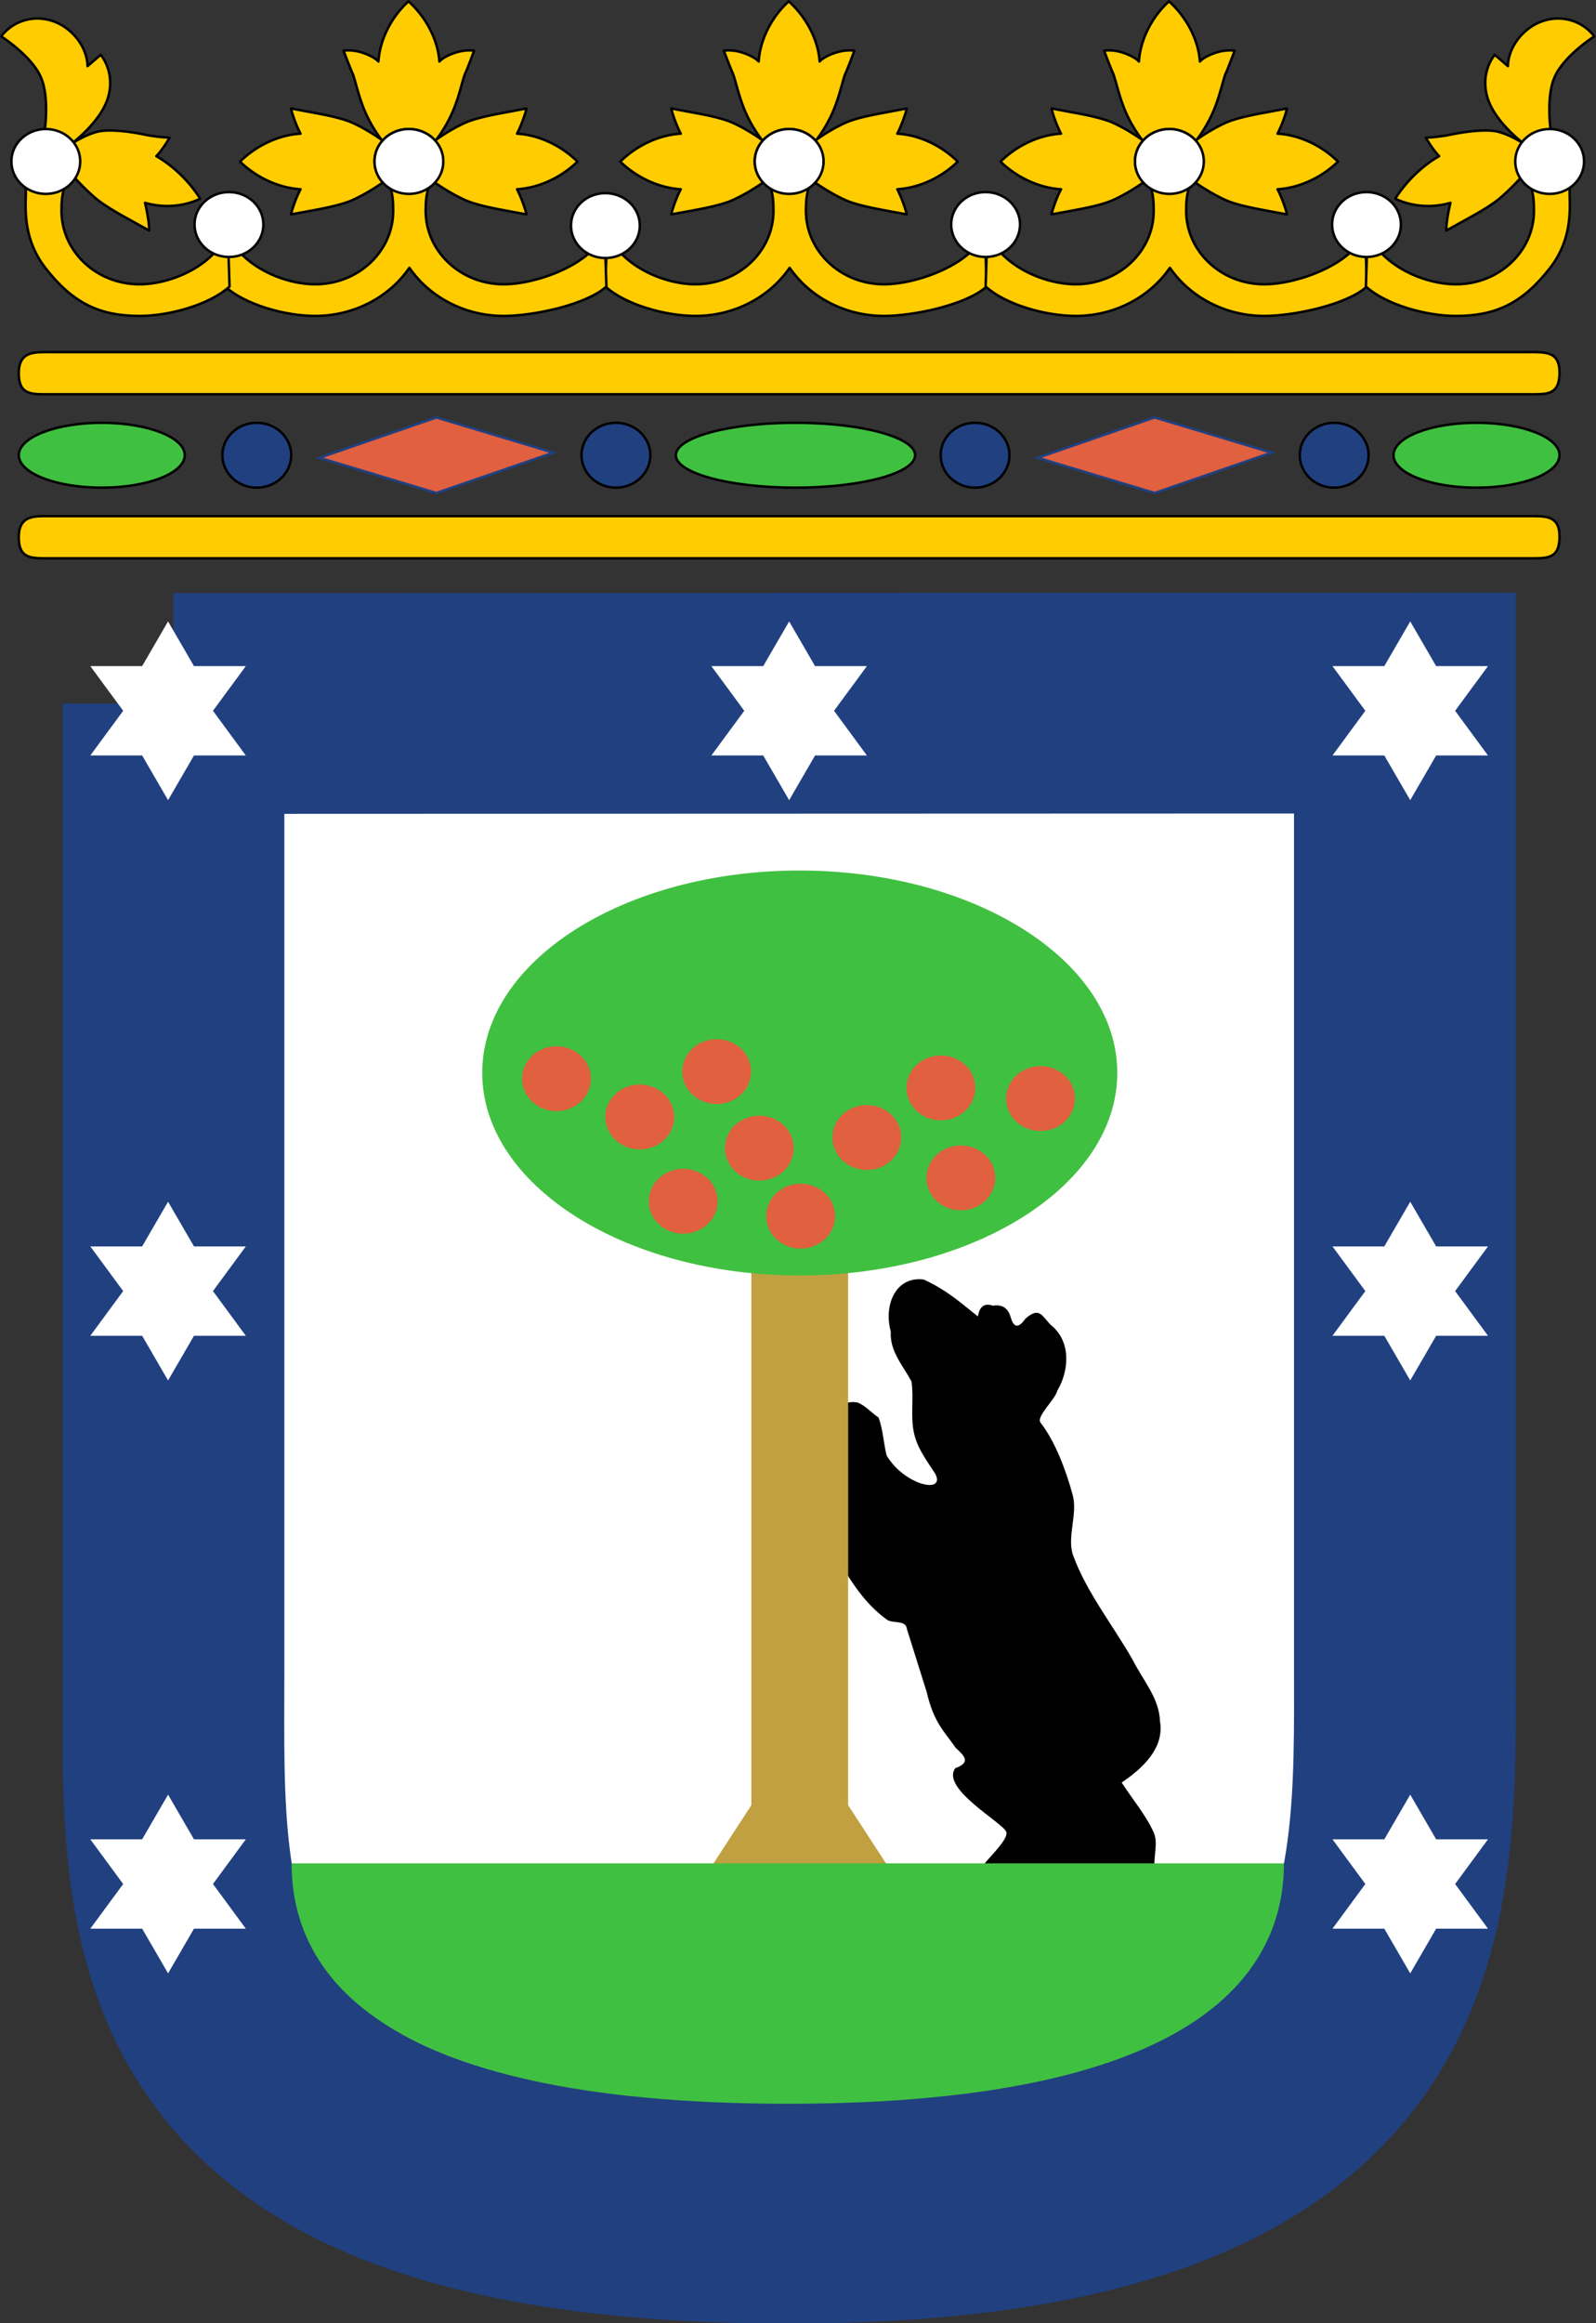 <svg xmlns="http://www.w3.org/2000/svg" xmlns:xlink="http://www.w3.org/1999/xlink" width="275" height="400" version="1.0"><rect width="100%" height="100%" fill="#333333" stroke="none"/><script/><g transform="matrix(1.092 0 0 1.086 -14.504 -89.229)"><path d="M40.648 193.694v153.899c0 39.737-3.587 85.442 97.09 85.442 99.777 0 97.226-47.776 97.226-86.94V193.629l-194.316.066z" style="fill:#fff;fill-opacity:1;fill-rule:evenodd;stroke:#204080;stroke-width:35;stroke-linecap:butt;stroke-linejoin:miter;stroke-miterlimit:4;stroke-dasharray:none;stroke-opacity:1"/><path d="M195.437 378.02c-.078-1.769.583-3.791-.113-5.343-1.256-2.799-3.37-5.273-5.054-7.91 3.203-2.182 6.78-5.406 6.044-9.71-.115-3.703-2.716-6.53-4.285-9.707-3.132-5.508-7.279-10.74-9.397-16.526-1.07-2.925.732-6.604-.085-9.626-1.075-3.981-2.78-8.528-5.082-11.49-.745-.96 2.364-3.702 2.64-5.054 1.772-2.97 2.256-7.438-.672-10.132-1.662-1.336-1.898-3.467-4.35-1.3-1.002 1.443-1.811 1.596-2.326-.232-.405-1.424-1.315-2.064-2.793-1.82-1.494-.516-2.138.279-2.383 1.69-2.321-1.797-4.642-4.043-8.536-5.84-4.374-.575-6.386 3.963-5.204 8.272-.196 3.07 1.906 5.359 3.263 7.884.393 2.59-.166 5.427.36 8.007.48 2.356 1.626 3.946 3.378 6.612 1.744 3.301-4.84 1.9-7.676-2.902-.462-1.968-.575-4.148-1.25-5.988-1.081-.728-2.032-1.834-3.19-2.342-1.896-.613-5.308 1.305-5.41 2.52-.134 7.097 1.732 14.195 1.598 21.292 2.097 3.52 4.295 7.647 8.29 10.558.93.678 3.018.009 3.171 1.476l3.12 9.98c1.139 4.904 2.735 6.196 4.586 8.879 1.264 1.193 2.538 2.263-.066 3.224-2.369 3.254 7.688 8.734 8.06 10.137.301 1.143-2.547 3.82-3.595 5.167 8.836.45 18.12-.225 26.957.225z" style="fill:#000;fill-opacity:1;fill-rule:evenodd;stroke:none;stroke-width:1px;stroke-linecap:butt;stroke-linejoin:miter;stroke-opacity:1"/><path id="b" d="m137.947 110.948 3.099.57c-.5 1.252-.603 2.621-.603 4.063 0 6.426 5.521 11.654 12.317 11.654 5.456 0 14.102-3.378 15.697-8.044.18.124 1.175-4.215 1.69-4.162.43.046-1.615 4.243-1.456 4.162l.273 8.4c-3.164 2.881-11.464 4.659-16.204 4.659-6.206 0-11.742-3.04-14.88-7.629-3.134 4.588-8.665 7.629-14.861 7.629-4.737 0-11.048-1.778-14.214-4.659l.275-8.4c.17.08-1.876-4.116-1.447-4.162.509-.053 1.512 4.286 1.681 4.162 1.606 4.666 8.244 8.044 13.717 8.044 6.794 0 12.297-5.228 12.297-11.654 0-1.442-.085-2.81-.592-4.063l3.211-.57" style="font-size:12px;fill:#fc0;fill-opacity:1;stroke:#000;stroke-width:.388;stroke-linejoin:round"/><path d="M21.373 144.67c-2.928 0-5.138.27-5.128-3.337.01-3.608 2.586-3.338 5.128-3.338H254.23c2.878 0 5.174-.232 5.128 3.338-.046 3.568-2.038 3.338-5.128 3.338H21.373z" style="font-size:12px;fill:#fc0;fill-opacity:1;stroke:#000;stroke-width:.388;stroke-linejoin:round"/><path id="a" d="M137.74 82.376c2.61 2.364 4.62 5.901 4.874 9.539 0 0 .469-.658 2.281-1.316 1.81-.658 3.2-.4 3.2-.4s-.966 2.641-1.39 3.564c-.42.925-.965 3.824-2.095 6.322-1.096 2.516-2.627 4.41-2.627 4.41a5.552 5.552 0 0 0-4.187-1.876 5.546 5.546 0 0 0-4.177 1.875s-1.53-1.893-2.637-4.409c-1.12-2.498-1.671-5.397-2.085-6.322-.42-.923-1.399-3.565-1.399-3.565s1.4-.257 3.202.401c1.81.658 2.291 1.316 2.291 1.316.252-3.638 2.15-7.175 4.75-9.54zm-4.045 28.705c-.807-.897-1.324-2.062-1.324-3.325 0-1.253.48-2.425 1.286-3.307 0 0-2.234-1.671-4.75-2.808-1.905-.873-5.445-1.475-6.506-1.672-1.069-.204-3.192-.605-3.192-.605s.086.507.497 1.672c.5 1.414.996 2.321.996 2.321-3.678.222-7.144 2.052-9.547 4.427 2.403 2.355 5.859 4.142 9.547 4.384 0 0-.497.897-.996 2.32-.41 1.146-.497 1.66-.497 1.66s2.123-.39 3.192-.584c1.061-.215 4.6-.81 6.506-1.69 2.516-1.139 4.788-2.782 4.788-2.782v-.01zm8.178 0c.806-.897 1.32-2.062 1.32-3.325a4.89 4.89 0 0 0-1.285-3.307s2.236-1.671 4.752-2.808c1.913-.873 5.453-1.475 6.514-1.672 1.051-.204 3.171-.605 3.171-.605s-.073.507-.496 1.672c-.5 1.414-.986 2.321-.986 2.321 3.68.222 7.142 2.052 9.536 4.427-2.394 2.355-5.848 4.142-9.536 4.384 0 0 .486.897.986 2.32.413 1.146.496 1.66.496 1.66s-2.11-.39-3.171-.584c-1.061-.215-4.6-.81-6.514-1.69-2.516-1.139-4.787-2.782-4.787-2.782v-.01z" style="font-size:12px;fill:#fc0;fill-opacity:1;stroke:#000;stroke-width:.388;stroke-linejoin:round"/><path id="c" d="M132.371 107.756c0-2.843 2.43-5.137 5.425-5.137 2.995 0 5.435 2.294 5.435 5.137 0 2.846-2.43 5.148-5.435 5.148-2.995 0-5.425-2.302-5.425-5.148z" style="font-size:12px;fill:#fff;fill-opacity:1;stroke:#000;stroke-width:.388;stroke-linejoin:round"/><use xlink:href="#a" width="275" height="500" transform="translate(60)"/><use xlink:href="#a" width="275" height="500" transform="translate(-60)"/><use xlink:href="#b" width="275" height="500" transform="translate(-60)"/><use xlink:href="#c" width="275" height="500" transform="translate(-60)"/><use xlink:href="#c" width="275" height="500" transform="translate(-28.992 10.166)"/><use xlink:href="#b" width="275" height="500" transform="translate(60)"/><use xlink:href="#c" width="275" height="500" transform="translate(31 10)"/><use xlink:href="#c" id="d" width="275" height="500" x="0" y="0" transform="translate(60)"/><g id="e"><path d="M253.142 110.461c-.342-.902-.416-2.028-.163-3.2.559-2.541 2.497-4.366 4.332-4.06.234.046.522.13.732.236 0 0-.957-5.82.594-9.168 1.542-3.364 6.203-6.337 6.203-6.337-2.415-3.19-6.98-3.79-10.349-1.24-1.975 1.496-3.224 3.735-3.274 5.958l-2.075-1.797s-2.301 2.59-1.2 6.629c1.116 4.04 5.86 7.506 5.86 7.506s-2.133-1.418-4.123-1.932c-1.975-.509-5.63.06-7.467.449-1.832.394-3.937.492-3.937.492s.203.393.8 1.29c.726 1.068 1.286 1.636 1.286 1.636-2.73 1.555-5.323 4.154-6.917 6.742 2.402 1.17 5.596 1.562 8.698.652 0 0-.326 1.373-.525 2.76-.152 1.165-.125 1.635-.125 1.635l2.826-1.571c.93-.527 4.09-2.217 5.688-3.604a37.684 37.684 0 0 0 3.136-3.076z" style="font-size:12px;fill:#fc0;fill-opacity:1;stroke:#000;stroke-width:.388;stroke-linejoin:round"/><path d="m257.947 110.948 3.099.57c-.5 1.252 1.24 7.385-3.167 13.103-4.38 5.684-8.664 7.629-14.86 7.629-4.737 0-11.048-1.778-14.214-4.659l.275-8.4c.17.08-1.876-4.116-1.447-4.162.509-.053 1.512 4.286 1.681 4.162 1.606 4.666 8.244 8.044 13.717 8.044 6.794 0 12.297-5.228 12.297-11.654 0-1.442-.085-2.81-.592-4.063l3.211-.57" style="font-size:12px;fill:#fc0;fill-opacity:1;stroke:#000;stroke-width:.388;stroke-linejoin:round"/><use xlink:href="#c" width="275" height="500" transform="translate(91.1 10)"/><use xlink:href="#d" width="275" height="500" transform="translate(60)"/></g><use xlink:href="#e" width="275" height="500" transform="matrix(-1 0 0 1 278.31 0)"/><path d="M21.373 170.67c-2.928 0-5.138.27-5.128-3.337.01-3.608 2.586-3.338 5.128-3.338H254.23c2.878 0 5.174-.232 5.128 3.338-.046 3.568-2.038 3.338-5.128 3.338H21.373z" style="font-size:12px;fill:#fc0;fill-opacity:1;stroke:#000;stroke-width:.388;stroke-linejoin:round"/><path id="f" d="M105.038 154.328c0-2.844 2.43-5.138 5.425-5.138 2.995 0 5.435 2.294 5.435 5.138 0 2.846-2.43 5.148-5.435 5.148-2.995 0-5.425-2.302-5.425-5.148z" style="font-size:12px;fill:#204080;fill-opacity:1;stroke:#000;stroke-width:.388;stroke-linejoin:round"/><use xlink:href="#f" width="275" height="500" transform="translate(56.667)"/><use xlink:href="#f" width="275" height="500" transform="translate(113.333)"/><use xlink:href="#f" width="275" height="500" transform="translate(-56.667)"/><path d="M119.924 154.328c0-2.844 8.448-5.138 18.86-5.138 10.411 0 18.895 2.294 18.895 5.138 0 2.846-8.449 5.148-18.895 5.148-10.412 0-18.86-2.302-18.86-5.148z" style="font-size:12px;fill:#40c040;fill-opacity:1;stroke:#000;stroke-width:.388;stroke-linejoin:round"/><path id="g" d="M233.165 154.328c0-2.844 5.86-5.138 13.084-5.138 7.223 0 13.108 2.294 13.108 5.138 0 2.846-5.86 5.148-13.108 5.148-7.223 0-13.084-2.302-13.084-5.148z" style="font-size:12px;fill:#40c040;fill-opacity:1;stroke:#000;stroke-width:.388;stroke-linejoin:round"/><use xlink:href="#g" width="275" height="500" transform="translate(-216.92)"/><path id="h" d="m82.135 148.345 18.444 5.581-18.444 6.395-18.445-5.581 18.445-6.395z" style="fill:#e06040;fill-opacity:1;fill-rule:evenodd;stroke:#204080;stroke-width:.388;stroke-linejoin:miter;stroke-miterlimit:4;stroke-opacity:1"/><use xlink:href="#h" width="275" height="500" transform="translate(113.333)"/><path id="i" d="M150.071 201.936h-8.18l-4.09 7.085-4.09-7.085h-8.18l5.186-7.084-5.186-7.084h8.18l4.09-7.084 4.09 7.084h8.18l-5.186 7.084 5.186 7.084z" style="fill:#fff;fill-opacity:1;fill-rule:evenodd;stroke:none;stroke-width:.225;stroke-miterlimit:4;stroke-opacity:1"/><use xlink:href="#i" width="275" height="500" transform="translate(-98)"/><use xlink:href="#i" width="275" height="500" transform="translate(98)"/><use xlink:href="#i" width="275" height="500" transform="translate(-98 92)"/><use xlink:href="#i" width="275" height="500" transform="translate(-98 186)"/><use xlink:href="#i" width="275" height="500" transform="translate(98 92)"/><use xlink:href="#i" width="275" height="500" transform="translate(98 186)"/><path d="M131.837 282.324h15.276v86.037l8 12.355h-31.276l8-12.355v-86.037z" style="fill:#c0a040;fill-opacity:1;fill-rule:evenodd;stroke:none;stroke-width:35;stroke-linejoin:miter;stroke-miterlimit:4;stroke-opacity:1"/><path d="M89.373 252.244c0-17.749 22.422-32.068 50.056-32.068 27.633 0 50.149 14.32 50.149 32.068 0 17.765-22.423 32.131-50.15 32.131-27.632 0-50.055-14.366-50.055-32.13z" style="font-size:12px;fill:#40c040;fill-opacity:1;stroke:none;stroke-width:.388;stroke-linejoin:round"/><path id="j" d="M95.66 253.176c0-2.844 2.43-5.138 5.425-5.138 2.995 0 5.436 2.294 5.436 5.138 0 2.846-2.43 5.148-5.436 5.148-2.994 0-5.425-2.302-5.425-5.148z" style="font-size:12px;fill:#e06040;fill-opacity:1;stroke:none;stroke-width:.388;stroke-linejoin:round"/><use xlink:href="#j" width="275" height="500" transform="translate(25.272 -1.123)"/><use xlink:href="#j" width="275" height="500" transform="translate(13.141 6.065)"/><use xlink:href="#j" width="275" height="500" transform="translate(19.993 19.431)"/><use xlink:href="#j" width="275" height="500" transform="translate(32.011 11.007)"/><use xlink:href="#j" width="275" height="500" transform="translate(38.526 21.79)"/><use xlink:href="#j" width="275" height="500" transform="translate(48.971 9.323)"/><use xlink:href="#j" width="275" height="500" transform="translate(60.653 1.46)"/><use xlink:href="#j" width="275" height="500" transform="translate(76.378 3.145)"/><use xlink:href="#j" width="275" height="500" transform="translate(63.798 15.725)"/><path d="M59.29 377.573c0 16.378 11.989 38.119 78.29 38.119 66.527 0 78.291-21.978 78.291-38.119H59.291z" style="fill:#40c040;fill-opacity:1;fill-rule:evenodd;stroke:none;stroke-width:35;stroke-linecap:butt;stroke-linejoin:miter;stroke-miterlimit:4;stroke-dasharray:none;stroke-opacity:1"/></g></svg>